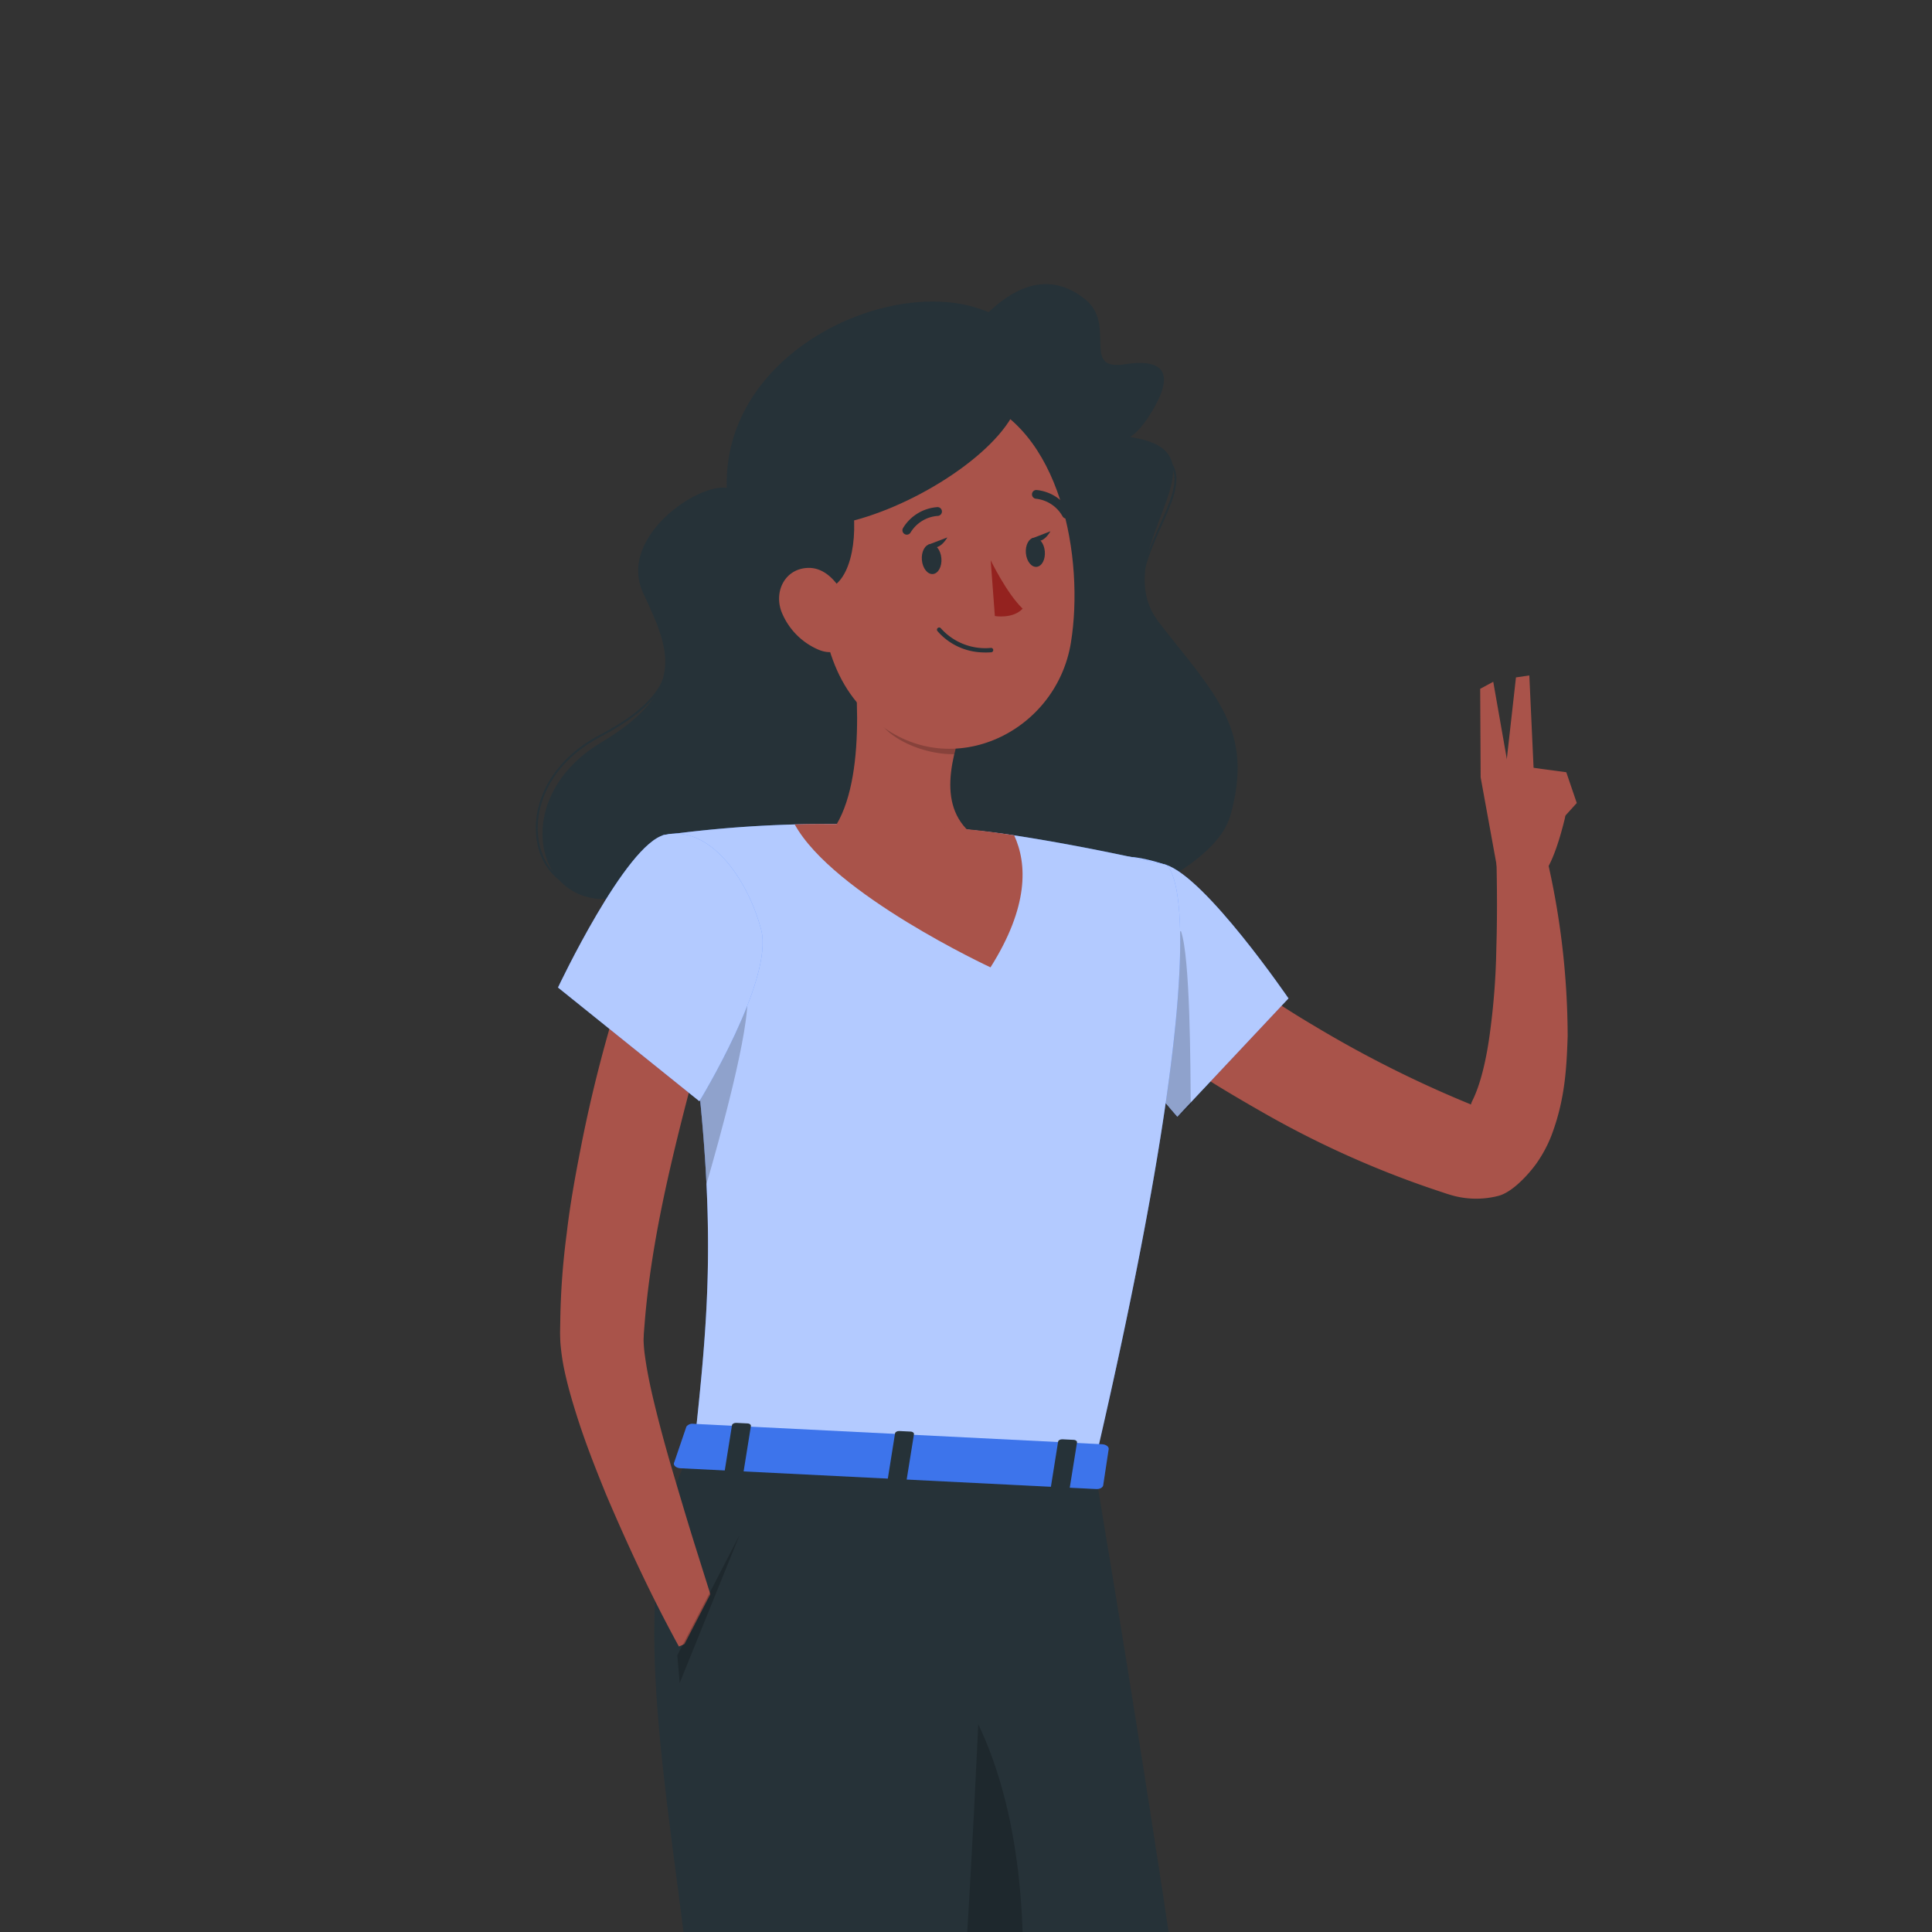 <svg id="Character" xmlns="http://www.w3.org/2000/svg" xmlns:xlink="http://www.w3.org/1999/xlink" viewBox="0 0 500 500"><rect x="0" y="0" width="500" height="500" fill="#333333" stroke="none"/><defs><clipPath id="clip-path"><rect width="500" height="500" style="fill:none"/></clipPath><clipPath id="clip-path-2"><path d="M220.22,164.64c2.23,15.42,3.82,43.54-7.37,53.2,0,0,3.39,15.69,31.76,17.11,31.2,1.56,15.68-14.74,15.68-14.74-16.82-4.92-15.75-17.52-12.19-29.24Z" style="fill:#a9534a"/></clipPath></defs><title>HELLO_RAFIKI</title><g style="clip-path:url(#clip-path)"><path d="M213.79,121.63c0,17.2,21.32,8.69,30.77,1.28s10-6.61,27.36-6.64,21-1.23,26.16-9.72,4.7-14.07-6.94-12.28-1.85-10.27-10.53-17-18.92-5-30.77,10.27S213.8,91.81,213.79,121.63Z" style="fill:#263238"/><path d="M314.21,214.5l-.47-.16c6.67-19.29-.1-28.82-11.31-44.61-1.36-1.92-2.77-3.9-4.23-6-6.39-9.24-2-19.07,1.9-27.74,2.71-6.06,5.06-11.29,3.17-15.13-1.17-2.38-3.95-4.08-8.5-5.17l.11-.49c4.71,1.13,7.6,2.91,8.84,5.44,2,4.05-.4,9.38-3.16,15.55-3.84,8.56-8.18,18.25-1.95,27.25,1.46,2.11,2.87,4.09,4.23,6C313.75,184.81,321,195,314.21,214.5Z" style="fill:#263238"/><path d="M153.91,231.14a15.57,15.57,0,0,1-14.81-12.69c-1.91-8.83,2.32-21,16.11-28.24,23.21-12.2,18.93-22.87,13-37.64-2.78-6.92.47-12.83,3.69-16.57,5.81-6.77,15.36-10.83,19.68-9.81l-.11.49c-4.19-1-13.49,3-19.19,9.64-3.13,3.64-6.29,9.38-3.61,16.06,6,15,10.38,25.86-13.22,38.28-13.56,7.12-17.73,19-15.86,27.69a15.09,15.09,0,0,0,14.34,12.29Z" style="fill:#263238"/><path d="M188.08,126.28c-7.41-1.31-28.37,12.81-21.59,27.3s11.7,25-11,38.63-17.65,40.47.87,40.48,51.77-21.92,68-.7,87.76,1.26,94.05-20.91-3.92-31.31-18.4-49.89,19.2-43.23-6.27-47.86-16.39-25.5-40.53-33.51S187.09,91.49,188.08,126.28Z" style="fill:#263238"/><path d="M283.4,380.65s33.46,196.82,38.49,275.24C328.9,765.25,204,880.5,204,880.5l-25.64-23.59S263.57,744.22,258,664.1c-6.06-87.34-51.14-287.28-51.14-287.28Z" style="fill:#263238"/><path d="M246.2,434.16C233,415.37,224.92,420.81,220,437.74c9.64,46,22.36,110.18,30.53,164C262,559.72,277.78,479.27,246.2,434.16Z" style="opacity:0.2"/><path d="M255.8,379.27s-6,208.12-21.86,274.87c-18.81,79.25-172.48,68.32-172.48,68.32L57.6,687.54s99-13.51,114-55.42c31.93-89.44-23.25-200.46,7.31-256.7Z" style="fill:#263238"/><path d="M184.06,262.1c-3.86,13.06-7.53,26.78-10.63,40.25s-5.59,27.16-6.62,40.43l-.2,2.49c0,.81-.06,1-.05,1.68a36.19,36.19,0,0,0,.38,4.17c.41,3,1.06,6.32,1.81,9.61,1.53,6.58,3.35,13.35,5.34,20.07s4,13.53,6.13,20.28l6.39,20.31-10.91,4.72c-7-12.77-13.07-25.8-18.8-39.24-2.75-6.76-5.45-13.57-7.71-20.76-1.14-3.61-2.21-7.28-3.08-11.27a56.06,56.06,0,0,1-1-6.45c-.12-1.09-.16-2.7-.16-3.68l.05-2.86a191.52,191.52,0,0,1,1.65-22.52c.85-7.41,2.17-14.66,3.58-21.89a367.37,367.37,0,0,1,11-42.71Z" style="fill:#a9534a"/><path d="M304.46,241.37c5.32,4,11.39,8.45,17.33,12.4s12,8,18.25,11.67a296.56,296.56,0,0,0,38.28,19.42l4.18,1.73c.19.12-.12.1-.21.23-.28.32-2.39.38-1.3-1.84,2.27-4.47,3.8-11.39,4.67-18.19a183.93,183.93,0,0,0,1.59-21.41c.23-7.25.2-14.73.05-21.93l12.91-1.84a204.7,204.7,0,0,1,5.5,46.57c-.28,8.12-.65,16.37-4.24,25.79a33.89,33.89,0,0,1-4,7.35c-1.83,2.49-6,7.25-9.76,8.19a23.06,23.06,0,0,1-11.35,0c-2-.54-2.59-.8-3.6-1.12l-2.82-.95A250.84,250.84,0,0,1,327,288c-6.78-3.87-13.51-7.83-20-12.19-3.23-2.18-6.44-4.4-9.62-6.7s-6.2-4.59-9.54-7.32Z" style="fill:#a9534a"/><path d="M387.65,225.67l-4.46-24.5,11.72-.94a9.56,9.56,0,0,1,10,11.86c-1.87,7.6-4.72,15.81-8.31,16.07Z" style="fill:#a9534a"/><polygon points="383.07 178.27 386.45 176.44 391.11 202.93 383.19 201.17 383.07 178.27" style="fill:#a9534a"/><polygon points="392.33 175.31 395.79 174.81 397.16 204.62 389.24 202.85 392.33 175.31" style="fill:#a9534a"/><polygon points="405.35 199.85 408.07 207.82 400.21 216.48 394.14 198.35 405.35 199.85" style="fill:#a9534a"/><path d="M301.73,223.8c10.35,3.31,31.73,34.58,31.73,34.58L304.7,289s-39.31-44.34-30.49-55.22C283.39,222.44,286.63,219,301.73,223.8Z" style="fill:#407bff"/><path d="M301.73,223.8c10.35,3.31,31.73,34.58,31.73,34.58L304.7,289s-39.31-44.34-30.49-55.22C283.39,222.44,286.63,219,301.73,223.8Z" style="fill:#fff;opacity:0.6"/><path d="M305.64,241l-22.85,3.7L284,258.38c3.9,9.37,18.33,27.88,18.33,27.88l2.37,2.73,3.47-3C308.05,276,308.07,247.93,305.64,241Z" style="opacity:0.2"/><path d="M301.73,223.8s15.83,6.64-17.92,152.63l-103.66-6.6c4.39-41.45,6.07-67.08-8.67-153.66a311.24,311.24,0,0,1,44.39-2.91c17.49.28,31.82.64,47.07,3C283,219.36,301.73,223.8,301.73,223.8Z" style="fill:#407bff"/><path d="M301.73,223.8s15.83,6.64-17.92,152.63l-103.66-6.6c4.39-41.45,6.07-67.08-8.67-153.66a311.24,311.24,0,0,1,44.39-2.91c17.49.28,31.82.64,47.07,3C283,219.36,301.73,223.8,301.73,223.8Z" style="fill:#fff;opacity:0.6"/><path d="M193.35,257.33l-14.09,10.36c1.91,15.1,3,27.66,3.56,38.79C186,295.56,194.3,265.9,193.35,257.33Z" style="opacity:0.2"/><path d="M172,216.06c-10.06,2.32-27.59,39.51-27.59,39.51L181,285s19.29-31.52,16-44.35C193.47,227.26,183.51,213.4,172,216.06Z" style="fill:#407bff"/><path d="M172,216.06c-10.06,2.32-27.59,39.51-27.59,39.51L181,285s19.29-31.52,16-44.35C193.47,227.26,183.51,213.4,172,216.06Z" style="fill:#fff;opacity:0.6"/><path d="M220.22,164.64c2.23,15.42,3.82,43.54-7.37,53.2,0,0,3.39,15.69,31.76,17.11,31.2,1.56,15.68-14.74,15.68-14.74-16.82-4.92-15.75-17.52-12.19-29.24Z" style="fill:#a9534a"/><g style="clip-path:url(#clip-path-2)"><path d="M223.7,176.55l24.65,8.58a56.8,56.8,0,0,0,2,9.66c-7.37,1.7-20-2.23-23.53-9.25C225,182,223.77,178.48,223.7,176.55Z" style="opacity:0.2"/></g><path d="M211.94,213.24c17.63.06,32.06.24,47.44,2.47l3.08.46c3.41,7.38,3.8,18.47-6.12,34.18,0,0-40.74-18.92-50.67-37C207.74,213.26,209.84,213.24,211.94,213.24Z" style="fill:#a9534a"/><path d="M206.42,117.74c13.67,8.73,12.29,54.06-9.41,35.05S195,110.49,206.42,117.74Z" style="fill:#263238"/><path d="M198.76,129.63c20.75,3.89,81.54-24,57.41-37.86S201.49,97.53,198.76,129.63Z" style="fill:#263238"/><path d="M177.64,369.21l-3.14,9.22c-.4.71.42,1.49,1.63,1.55l107.55,5.38c.94.05,1.74-.38,1.83-1l1.41-9.3c.1-.65-.69-1.24-1.72-1.29l-105.82-5.29A1.92,1.92,0,0,0,177.64,369.21Z" style="fill:#407bff"/><path d="M177.64,369.21l-3.14,9.22c-.4.71.42,1.49,1.63,1.55l107.55,5.38c.94.05,1.74-.38,1.83-1l1.41-9.3c.1-.65-.69-1.24-1.72-1.29l-105.82-5.29A1.92,1.92,0,0,0,177.64,369.21Z" style="fill:#263238;opacity:0.1"/><path d="M191.26,381.75l-2.83-.14c-.56,0-1-.34-.92-.69l1.93-12.09c.06-.35.57-.62,1.13-.59l2.84.14c.56,0,1,.34.92.7l-1.94,12.08C192.34,381.52,191.83,381.78,191.26,381.75Z" style="fill:#263238"/><path d="M275.66,386l-2.83-.14c-.57,0-1-.34-.92-.69l1.93-12.09c.06-.35.57-.62,1.13-.59l2.83.14c.57,0,1,.34.93.7l-1.94,12.08C276.73,385.73,276.23,386,275.66,386Z" style="fill:#263238"/><path d="M233.46,383.86l-2.83-.14c-.57,0-1-.34-.92-.69l1.93-12.09c.06-.35.57-.62,1.13-.59l2.84.14c.56,0,1,.34.92.7l-1.94,12.08C234.54,383.63,234,383.89,233.46,383.86Z" style="fill:#263238"/><path d="M209.49,137.93c3.18,23.31,3.86,37.12,16.58,48.26,19.14,16.75,47.24,3.88,51.09-19.92,3.47-21.41-2.32-55.93-25.93-63.55C228,95.22,206.31,114.62,209.49,137.93Z" style="fill:#a9534a"/><path d="M265.5,143.18c.18,2.07,1.43,3.65,2.78,3.52s2.3-1.89,2.12-4-1.43-3.65-2.79-3.53S265.31,141.11,265.5,143.18Z" style="fill:#263238"/><path d="M267,139.38l4.84-1.88S269.67,141.61,267,139.38Z" style="fill:#263238"/><path d="M238.58,144.91c.18,2.14,1.46,3.77,2.85,3.65s2.38-1.94,2.2-4.08-1.46-3.76-2.85-3.65S238.4,142.78,238.58,144.91Z" style="fill:#263238"/><path d="M240.17,141l5-1.91S242.88,143.32,240.17,141Z" style="fill:#263238"/><path d="M256.39,145s4.13,8.55,8.27,12.52c-2.52,2.72-7.19,1.91-7.19,1.91Z" style="fill:#94221f"/><path d="M254,168.83a16,16,0,0,1-11.4-5.52.57.57,0,1,1,.91-.69,15.4,15.4,0,0,0,12.93,5.06.56.56,0,0,1,.61.52.57.57,0,0,1-.52.61A17.9,17.9,0,0,1,254,168.83Z" style="fill:#263238"/><path d="M234.62,138.37a1.12,1.12,0,0,1-.55-.18,1.13,1.13,0,0,1-.34-1.57,11.31,11.31,0,0,1,8.9-5.38,1.14,1.14,0,0,1,0,2.28h0a9,9,0,0,0-7,4.33A1.12,1.12,0,0,1,234.62,138.37Z" style="fill:#263238"/><path d="M275.93,134.21a1.17,1.17,0,0,1-.93-.56,9,9,0,0,0-6.84-4.57,1.14,1.14,0,0,1-1.08-1.19,1.12,1.12,0,0,1,1.17-1.08,11.29,11.29,0,0,1,8.71,5.67,1.15,1.15,0,0,1-.39,1.57A1.13,1.13,0,0,1,275.93,134.21Z" style="fill:#263238"/><path d="M194.71,123.45c1.34,34.48,83.49-9,67.13-28.3s-43.09-7.82-52.88-.1C196.74,104.68,194.39,115,194.71,123.45Z" style="fill:#263238"/><path d="M212.24,113.14c13.66,8.74,12.2,54.07-9.47,35S200.88,105.86,212.24,113.14Z" style="fill:#263238"/><path d="M202.31,158.47a17.84,17.84,0,0,0,9.57,9.69c5.79,2.39,9.42-2.6,8.43-8.45-.89-5.26-5-12.84-11.07-12.74S200.18,153.09,202.31,158.47Z" style="fill:#a9534a"/><polygon points="188.67 403.23 174.29 430.99 196.6 429 188.67 403.23" style="fill:#263238"/><polygon points="191.39 397.28 175.28 428.39 175.9 435.57 191.39 397.28" style="opacity:0.2"/></g></svg>